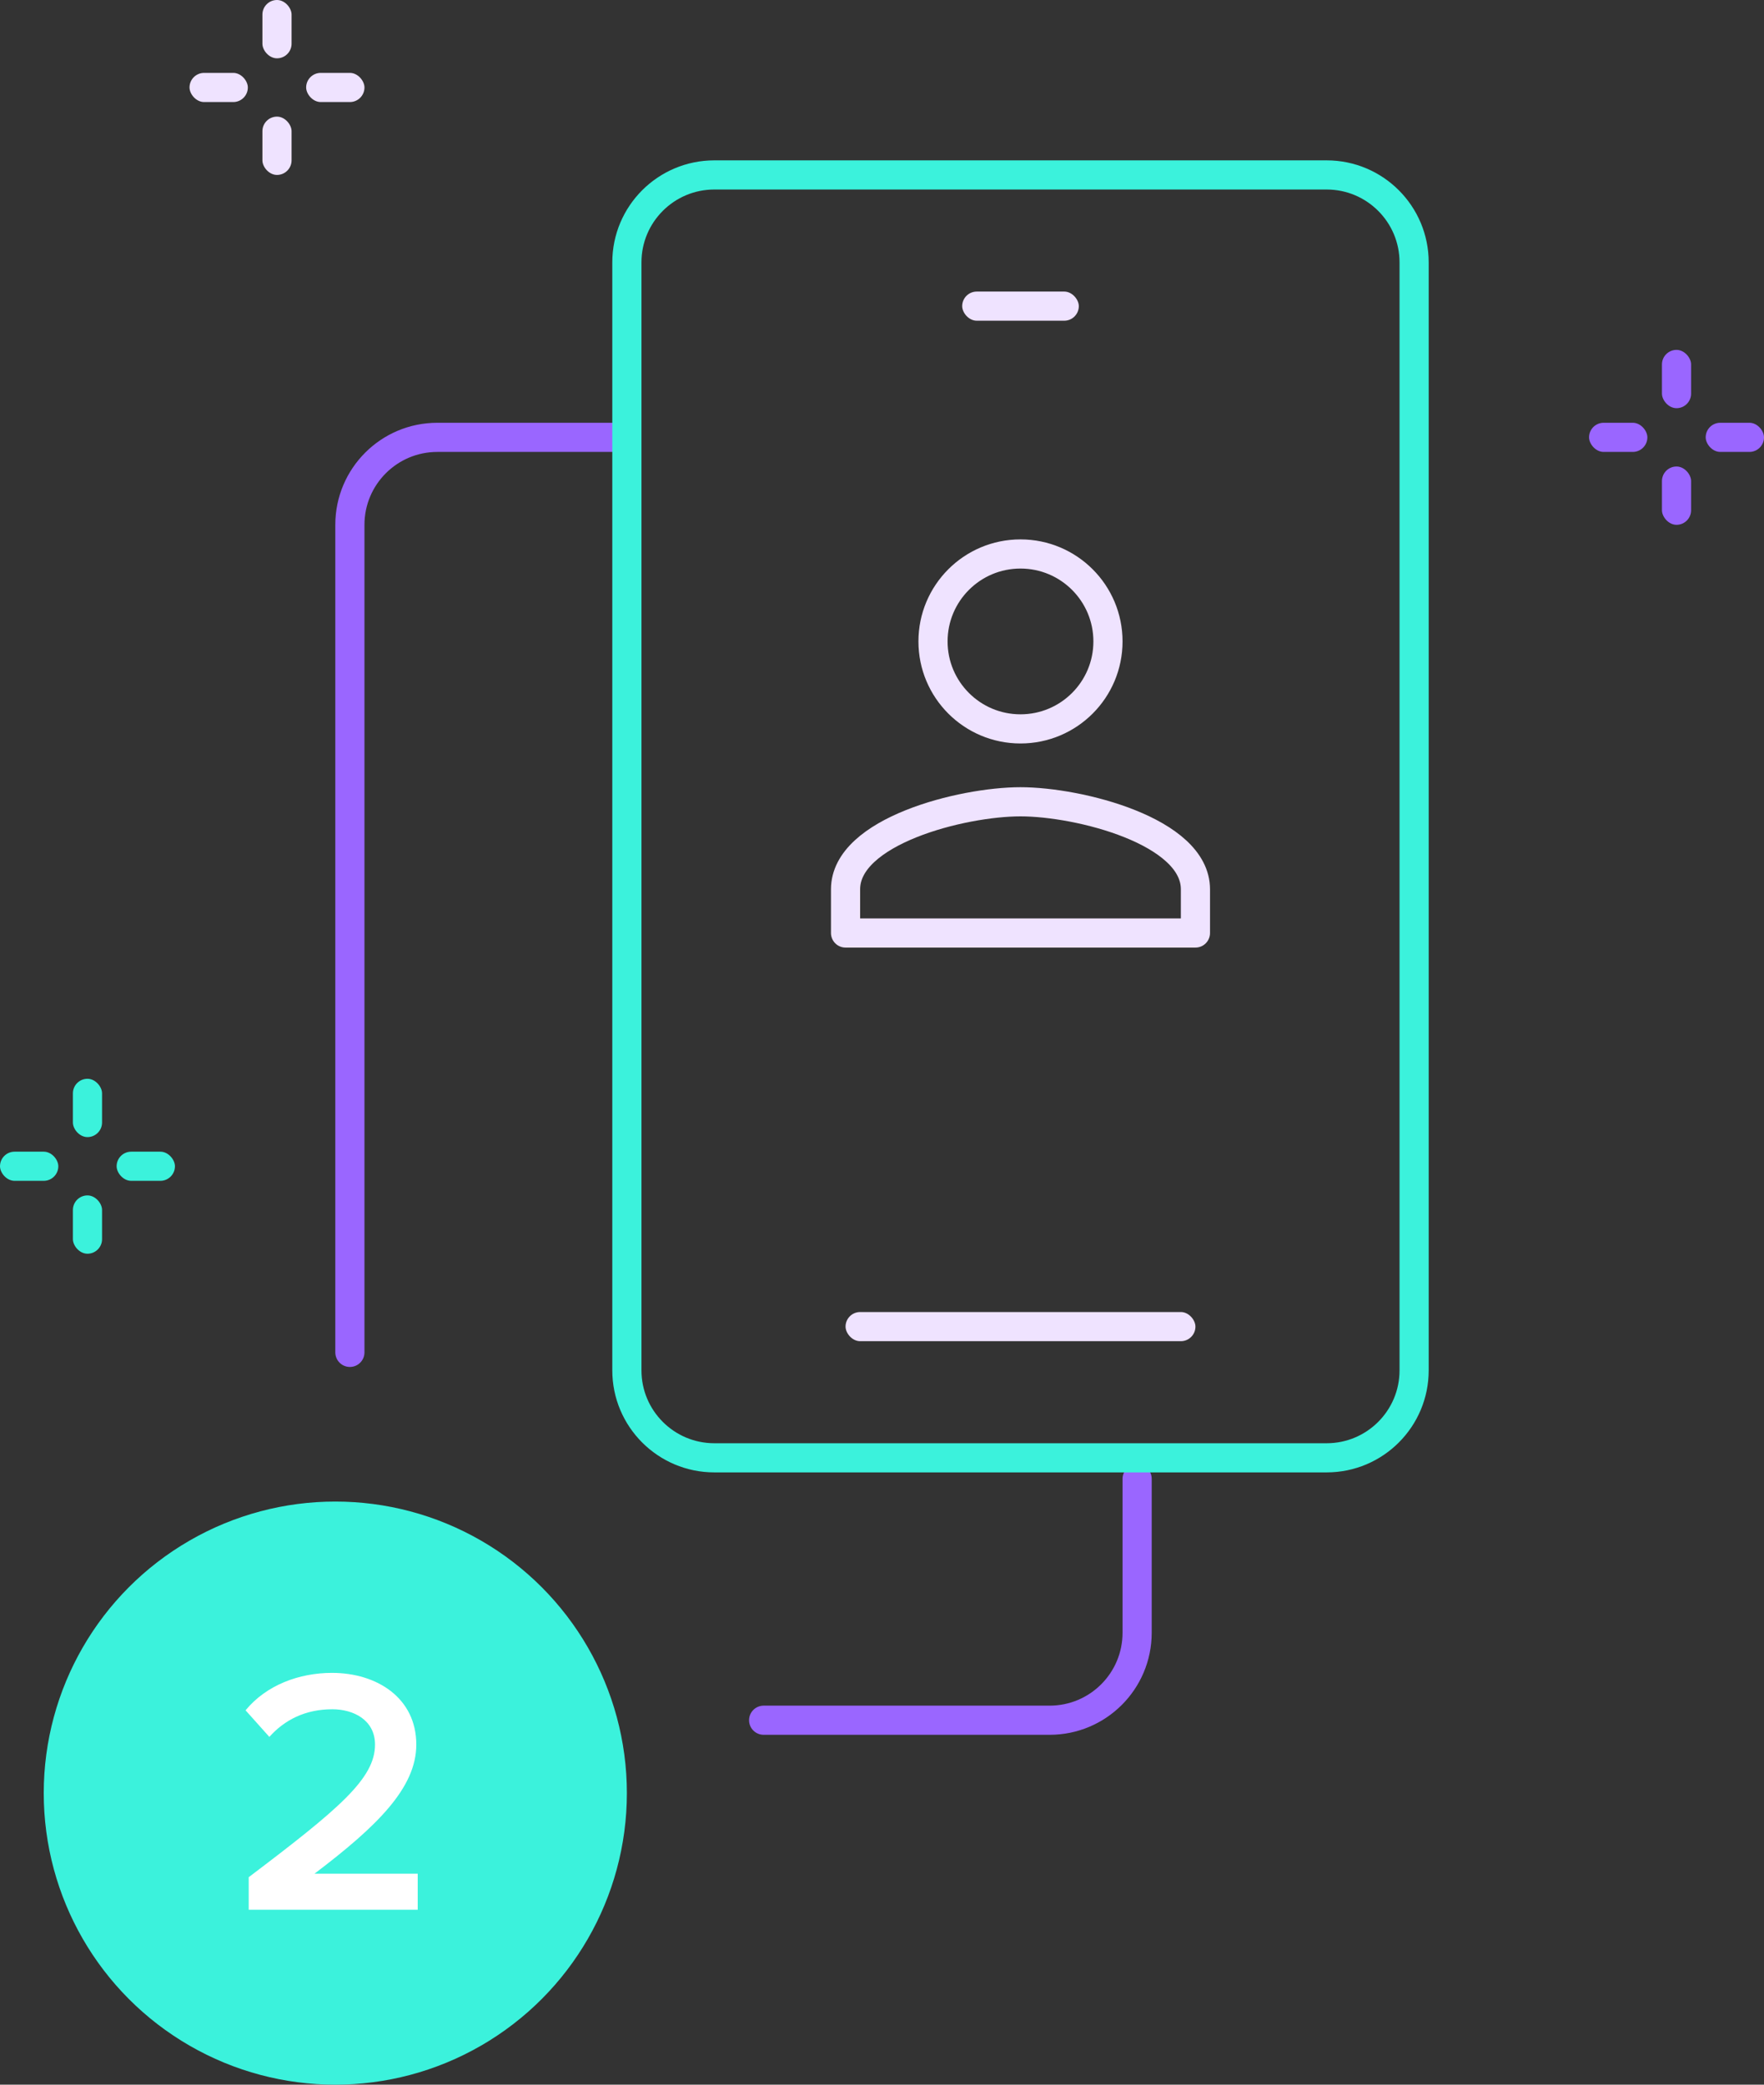 <?xml version="1.0" encoding="UTF-8"?>
<svg width="121px" height="143px" viewBox="0 0 121 143" version="1.1" xmlns="http://www.w3.org/2000/svg" xmlns:xlink="http://www.w3.org/1999/xlink">
    <rect x="0" y="0" width="121" height="143" fill="#333333" stroke="none"/>
    <!-- Generator: Sketch 51.2 (57519) - http://www.bohemiancoding.com/sketch -->
    <title>introductory-call</title>
    <desc>Created with Sketch.</desc>
    <defs></defs>
    <g id="Page-1" stroke="none" stroke-width="1" fill="none" fill-rule="evenodd">
        <g id="Talent-Page-Copy-3" transform="translate(-642, -7138)">
            <g id="introductory-call" transform="translate(642, 7138)">
                <g id="Group-42-Copy-2" transform="translate(3, 12)">
                    <g id="Group-18-Copy-2" transform="translate(0, 91)">
                        <circle id="Oval-4" fill="#3BF2DC" cx="20" cy="20" r="20"></circle>
                        <path d="M25.652,28 L14.06,28 L14.06,25.768 C20.276,21.064 22.724,19 22.724,16.672 C22.724,14.992 21.26,14.248 19.796,14.248 C17.924,14.248 16.508,14.992 15.476,16.144 L13.844,14.32 C15.26,12.592 17.516,11.752 19.772,11.752 C22.868,11.752 25.556,13.48 25.556,16.672 C25.556,19.648 22.844,22.288 18.572,25.528 L25.652,25.528 L25.652,28 Z" id="2" fill="#FFFFFF"></path>
                    </g>
                    <g id="Group-41-Copy-2" transform="translate(21, 0)">
                        <path d="M18.635,18 L6,18 C2.686,18 -3.07034751e-15,20.686 -2.66453526e-15,24 L-1.77635684e-15,80.767 M28.381,106 L48,106 C51.314,106 54,103.314 54,100 L54,89.442" id="Stroke-110-Copy" stroke="#9A66FF" stroke-width="2" stroke-linecap="round" stroke-linejoin="round"></path>
                        <rect id="Rectangle-8" fill="#EFE3FF" fill-rule="nonzero" x="34" y="78" width="24" height="2" rx="1"></rect>
                        <rect id="Rectangle-8" fill="#EFE3FF" fill-rule="nonzero" x="42" y="8" width="8" height="2" rx="1"></rect>
                        <path d="M45.999,37.999 C49.314,37.999 52,35.315 52,31.999 C52,28.684 49.314,26 45.999,26 C42.685,26 39.999,28.684 39.999,31.999 C39.999,35.315 42.685,37.999 45.999,37.999 Z M45.999,42.999 C41.995,42.999 34,45.01 34,49.001 L34,52 L58,52 L58,49.001 C58,45.01 50.005,42.999 45.999,42.999 Z" id="Stroke-8" stroke="#EFE3FF" stroke-width="2" stroke-linecap="round" stroke-linejoin="round"></path>
                        <path d="M25,88 L67,88 C70.314,88 73,85.314 73,82 L73,6 C73,2.686 70.314,1.44626758e-15 67,-8.8817842e-16 L25,-8.8817842e-16 C21.686,-2.79460044e-16 19,2.686 19,6 L19,82 C19,85.314 21.686,88 25,88 Z" id="Stroke-111-Copy" stroke="#3BF2DC" stroke-width="2" stroke-linecap="round" stroke-linejoin="round"></path>
                    </g>
                </g>
                <g id="Group-18" transform="translate(0, 74)" fill="#3BF2DC" fill-rule="nonzero">
                    <rect id="Rectangle-10-Copy" x="5" y="0" width="2" height="4" rx="1"></rect>
                    <rect id="Rectangle-10-Copy-2" x="5" y="8" width="2" height="4" rx="1"></rect>
                    <rect id="Rectangle-Copy" x="0" y="5" width="4" height="2" rx="1"></rect>
                    <rect id="Rectangle-Copy-3" x="8" y="5" width="4" height="2" rx="1"></rect>
                </g>
                <g id="Group-18-Copy" transform="translate(109, 24)" fill="#9A66FF" fill-rule="nonzero">
                    <rect id="Rectangle-10-Copy" x="5" y="0" width="2" height="4" rx="1"></rect>
                    <rect id="Rectangle-10-Copy-2" x="5" y="8" width="2" height="4" rx="1"></rect>
                    <rect id="Rectangle-Copy" x="0" y="5" width="4" height="2" rx="1"></rect>
                    <rect id="Rectangle-Copy-3" x="8" y="5" width="4" height="2" rx="1"></rect>
                </g>
                <g id="Group-18-Copy-3" transform="translate(13, 0)" fill="#EFE3FF" fill-rule="nonzero">
                    <rect id="Rectangle-10-Copy" x="5" y="0" width="2" height="4" rx="1"></rect>
                    <rect id="Rectangle-10-Copy-2" x="5" y="8" width="2" height="4" rx="1"></rect>
                    <rect id="Rectangle-Copy" x="0" y="5" width="4" height="2" rx="1"></rect>
                    <rect id="Rectangle-Copy-3" x="8" y="5" width="4" height="2" rx="1"></rect>
                </g>
            </g>
        </g>
    </g>
</svg>
